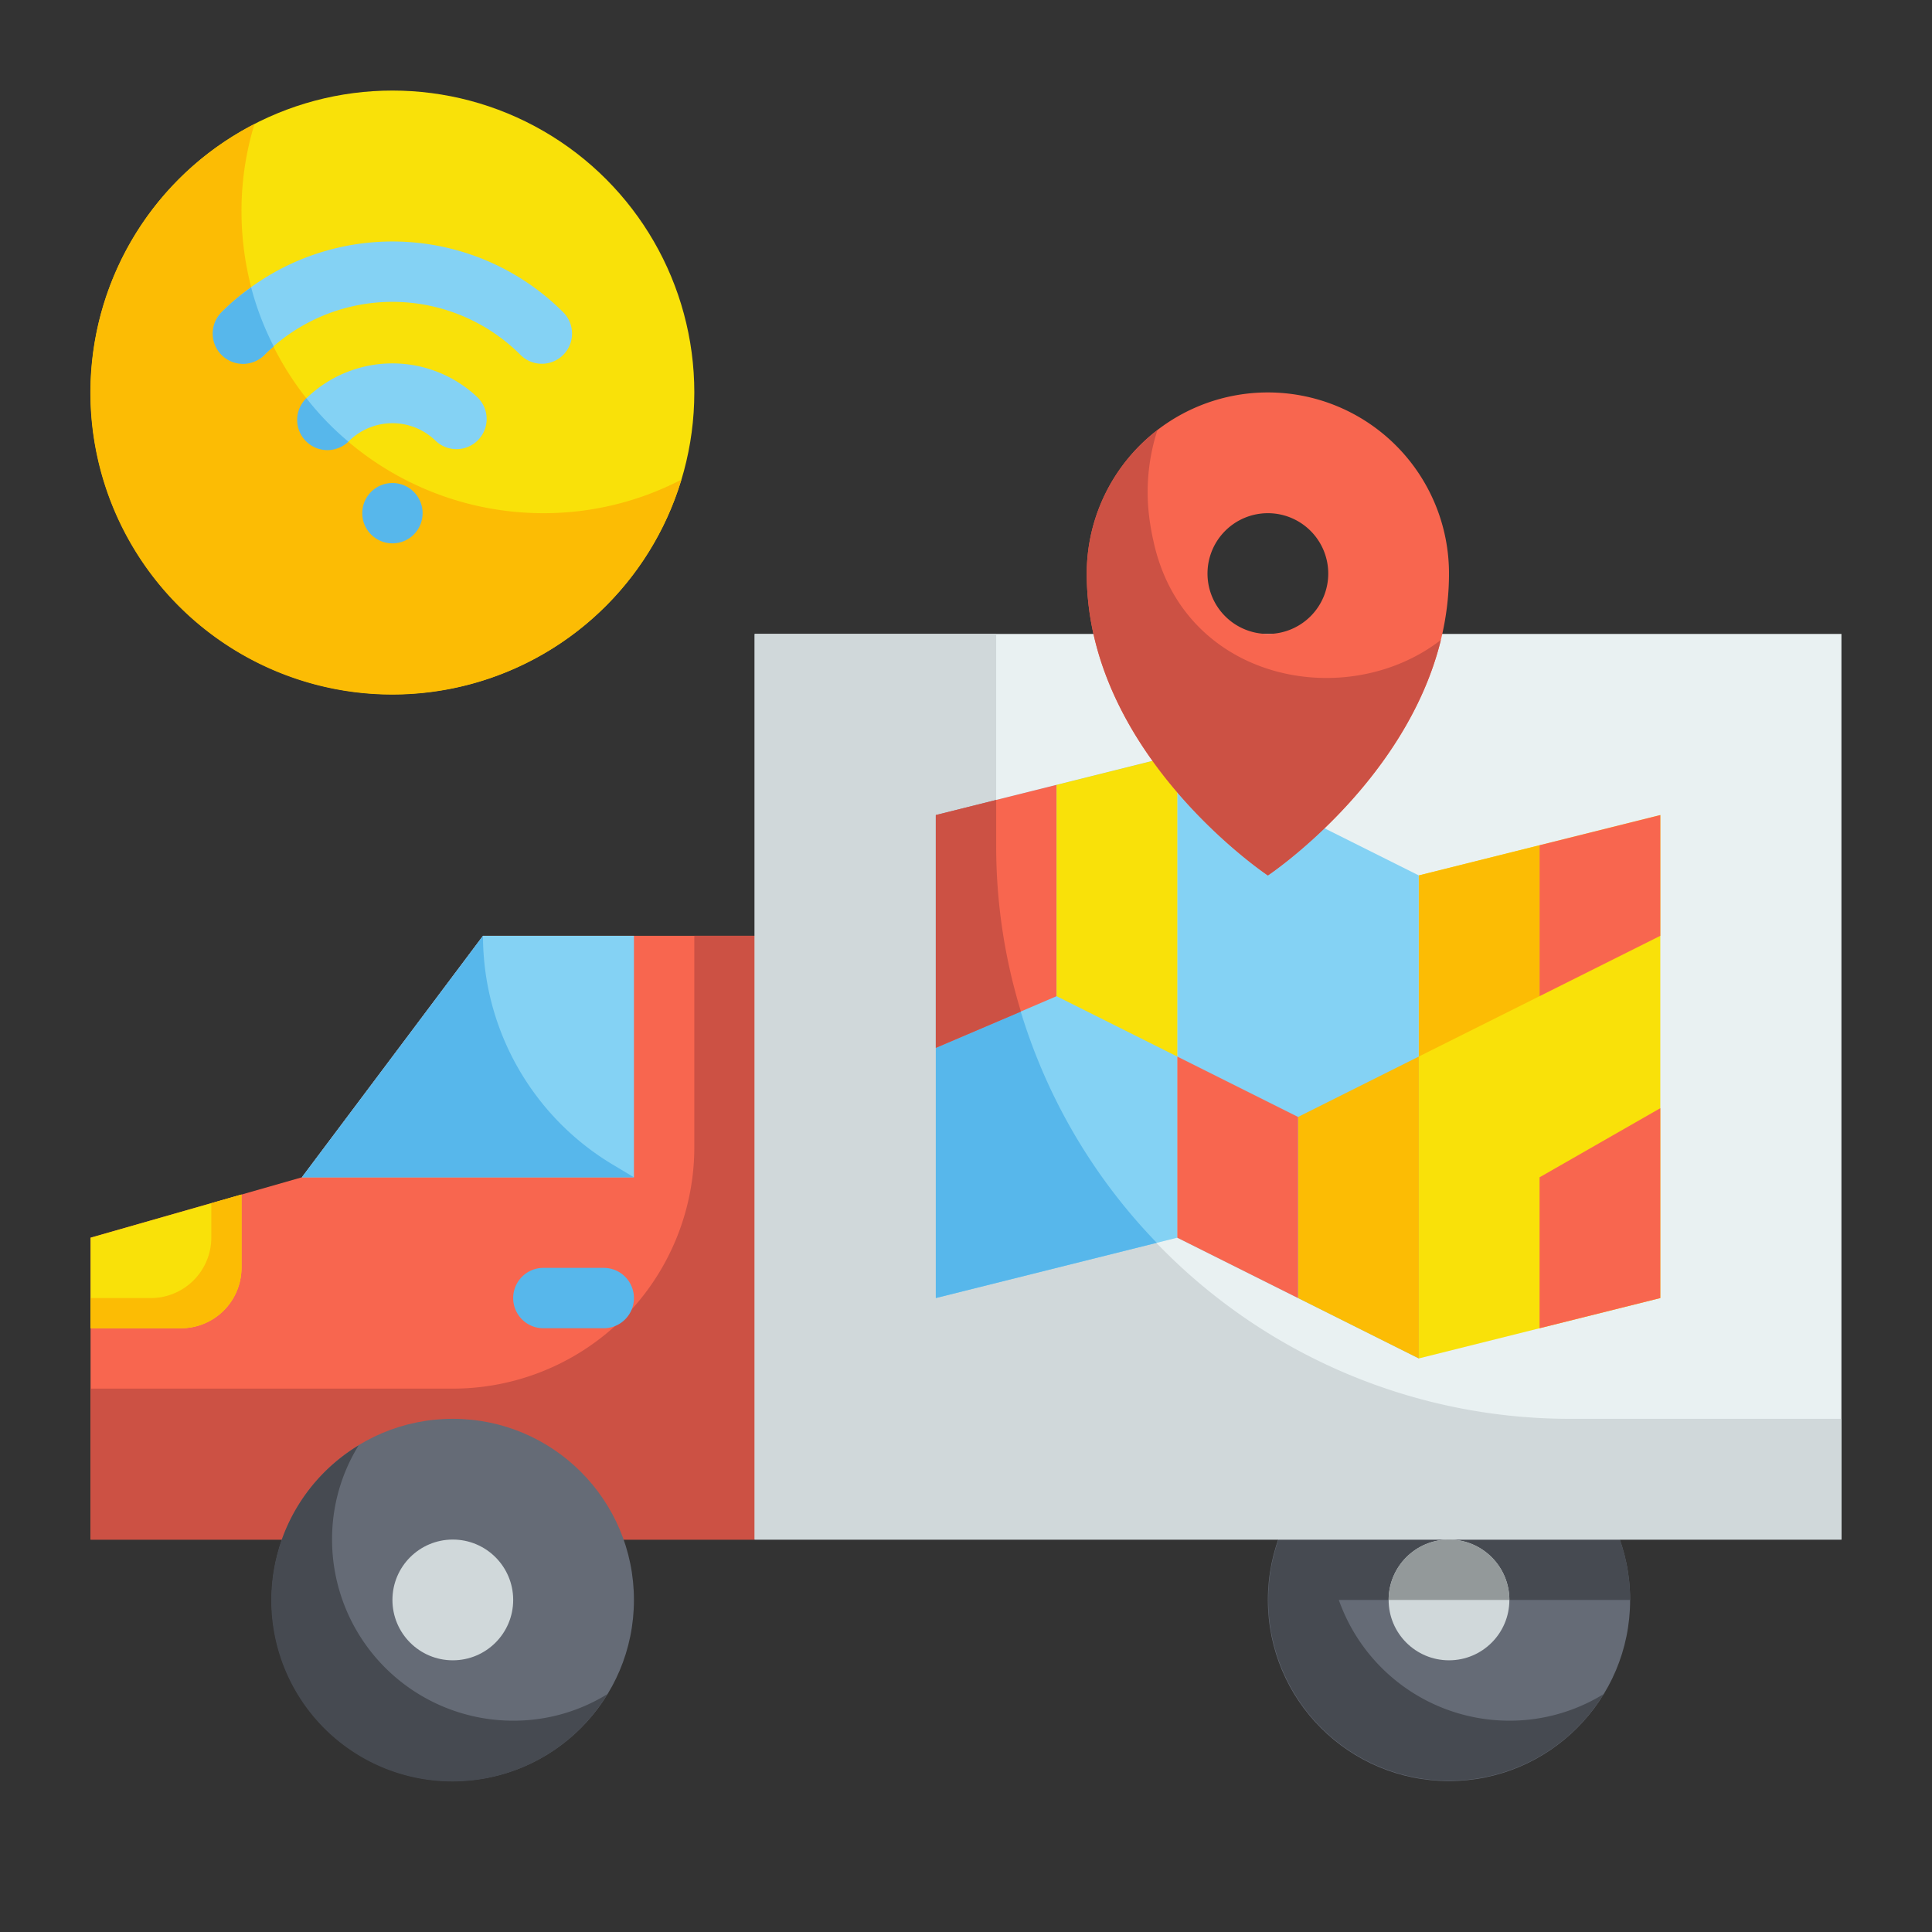 <?xml version="1.0" ?><svg viewBox="0 0 64 64" xmlns="http://www.w3.org/2000/svg"><rect x="0" y="0" width="64" height="64" fill="#333333" stroke="none"/><g id="Flat"><g data-name="Stroke copy 2" id="Stroke_copy_2"><circle cx="48" cy="53" r="6" style="fill:#656b76"/><path d="M50,57a5.936,5.936,0,0,0,3.12-.88A5.994,5.994,0,1,1,54,53H44.35A5.991,5.991,0,0,0,50,57Z" style="fill:#464a51"/><circle cx="48" cy="53" r="2" style="fill:#d0d8da"/><polygon points="16 31 10 39 3 41 3 51 25 51 25 31 16 31" style="fill:#f8664f"/><path d="M25,31V51H3V46H15a8,8,0,0,0,8-8V31Z" style="fill:#cc5144"/><rect height="30" style="fill:#e9f1f2" width="36" x="25" y="21"/><path d="M61,47v4H25V21h8v7A19,19,0,0,0,52,47Z" style="fill:#d0d8da"/><circle cx="15" cy="53" r="6" style="fill:#656b76"/><circle cx="15" cy="53" r="2" style="fill:#d0d8da"/><polygon points="10 39 21 39 21 31 16 31 10 39" style="fill:#84d2f4"/><path d="M10,39H21l-.713-.428A8.831,8.831,0,0,1,16,31h0Z" style="fill:#57b7eb"/><path d="M8,39.57V42a2.006,2.006,0,0,1-2,2H3V41Z" style="fill:#f9e109"/><path d="M8,39.57V42a2.006,2.006,0,0,1-2,2H3V43H5a2.006,2.006,0,0,0,2-2V39.86Z" style="fill:#fcbc04"/><path d="M20,44H18a1,1,0,0,1,0-2h2a1,1,0,0,1,0,2Z" style="fill:#57b7eb"/><circle cx="13" cy="13" r="10" style="fill:#f9e109"/><path d="M22.57,15.89A10,10,0,1,1,8.43,4.11,9.809,9.809,0,0,0,8,7,10,10,0,0,0,18,17,9.891,9.891,0,0,0,22.57,15.89Z" style="fill:#fcbc04"/><path d="M15.121,14.879a1,1,0,0,1-.707-.293,2.047,2.047,0,0,0-2.828,0,1,1,0,0,1-1.414-1.414,4.093,4.093,0,0,1,5.656,0,1,1,0,0,1-.707,1.707Z" style="fill:#84d2f4"/><path d="M17.95,12.05a.993.993,0,0,1-.707-.293,6,6,0,0,0-8.486,0,1,1,0,0,1-1.414-1.414,8,8,0,0,1,11.314,0,1,1,0,0,1-.707,1.707Z" style="fill:#84d2f4"/><circle cx="13" cy="17" r="1" style="fill:#57b7eb"/><path d="M11.54,14.63a1,1,0,0,1-1.39-1.44A9.47,9.47,0,0,0,11.54,14.63Z" style="fill:#57b7eb"/><path d="M9.07,11.48a2.7,2.7,0,0,0-.31.28,1,1,0,0,1-1.42-1.42,6.873,6.873,0,0,1,.98-.82A9.674,9.674,0,0,0,9.07,11.48Z" style="fill:#57b7eb"/><polygon points="39 41 31 43 31 27 39 25 39 41" style="fill:#84d2f4"/><path d="M38.32,41.17,31,43V27l2-.5V28A18.906,18.906,0,0,0,38.32,41.17Z" style="fill:#57b7eb"/><polygon points="47 45 39 41 39 25 47 29 47 45" style="fill:#84d2f4"/><polygon points="55 27 55 43 47 45 47 29 55 27" style="fill:#f9e109"/><polygon points="55 36.71 55 43 51 44 51 39 55 36.71" style="fill:#f8664f"/><polygon points="35 26 31 27 31 34.714 35 33 35 26" style="fill:#f8664f"/><path d="M33.82,33.51,31,34.71V27l2-.5V28A18.651,18.651,0,0,0,33.82,33.51Z" style="fill:#cc5144"/><polygon points="39 35 39 25 35 26 35 33 39 35" style="fill:#f9e109"/><polygon points="43 37 43 43 47 45 47 35 43 37" style="fill:#fcbc04"/><polygon points="39 35 39 41 43 43 43 37 39 35" style="fill:#f8664f"/><polygon points="51 33 51 28 47 29 47 35 51 33" style="fill:#fcbc04"/><polygon points="51 28 51 33 55 31 55 27 51 28" style="fill:#f8664f"/><path d="M42,13a6,6,0,0,0-6,6c0,6,6,10,6,10s6-4,6-10A6,6,0,0,0,42,13Zm0,8a2,2,0,1,1,2-2A2,2,0,0,1,42,21Z" style="fill:#f8664f"/><path d="M38.2,17.88c-.05-.22-.09-.45-.12-.67a6.679,6.679,0,0,1,.26-2.96A5.988,5.988,0,0,0,36,19c0,6,6,10,6,10s4.56-3.04,5.73-7.8C44.6,23.62,39.18,22.57,38.2,17.88Z" style="fill:#cc5144"/><path d="M46,53a2,2,0,0,1,4,0Z" style="fill:#93999a"/><path d="M20.12,56.12a6,6,0,1,1-8.24-8.24A5.91,5.91,0,0,0,11,51a6,6,0,0,0,6,6A5.91,5.91,0,0,0,20.12,56.12Z" style="fill:#464a51"/></g></g></svg>